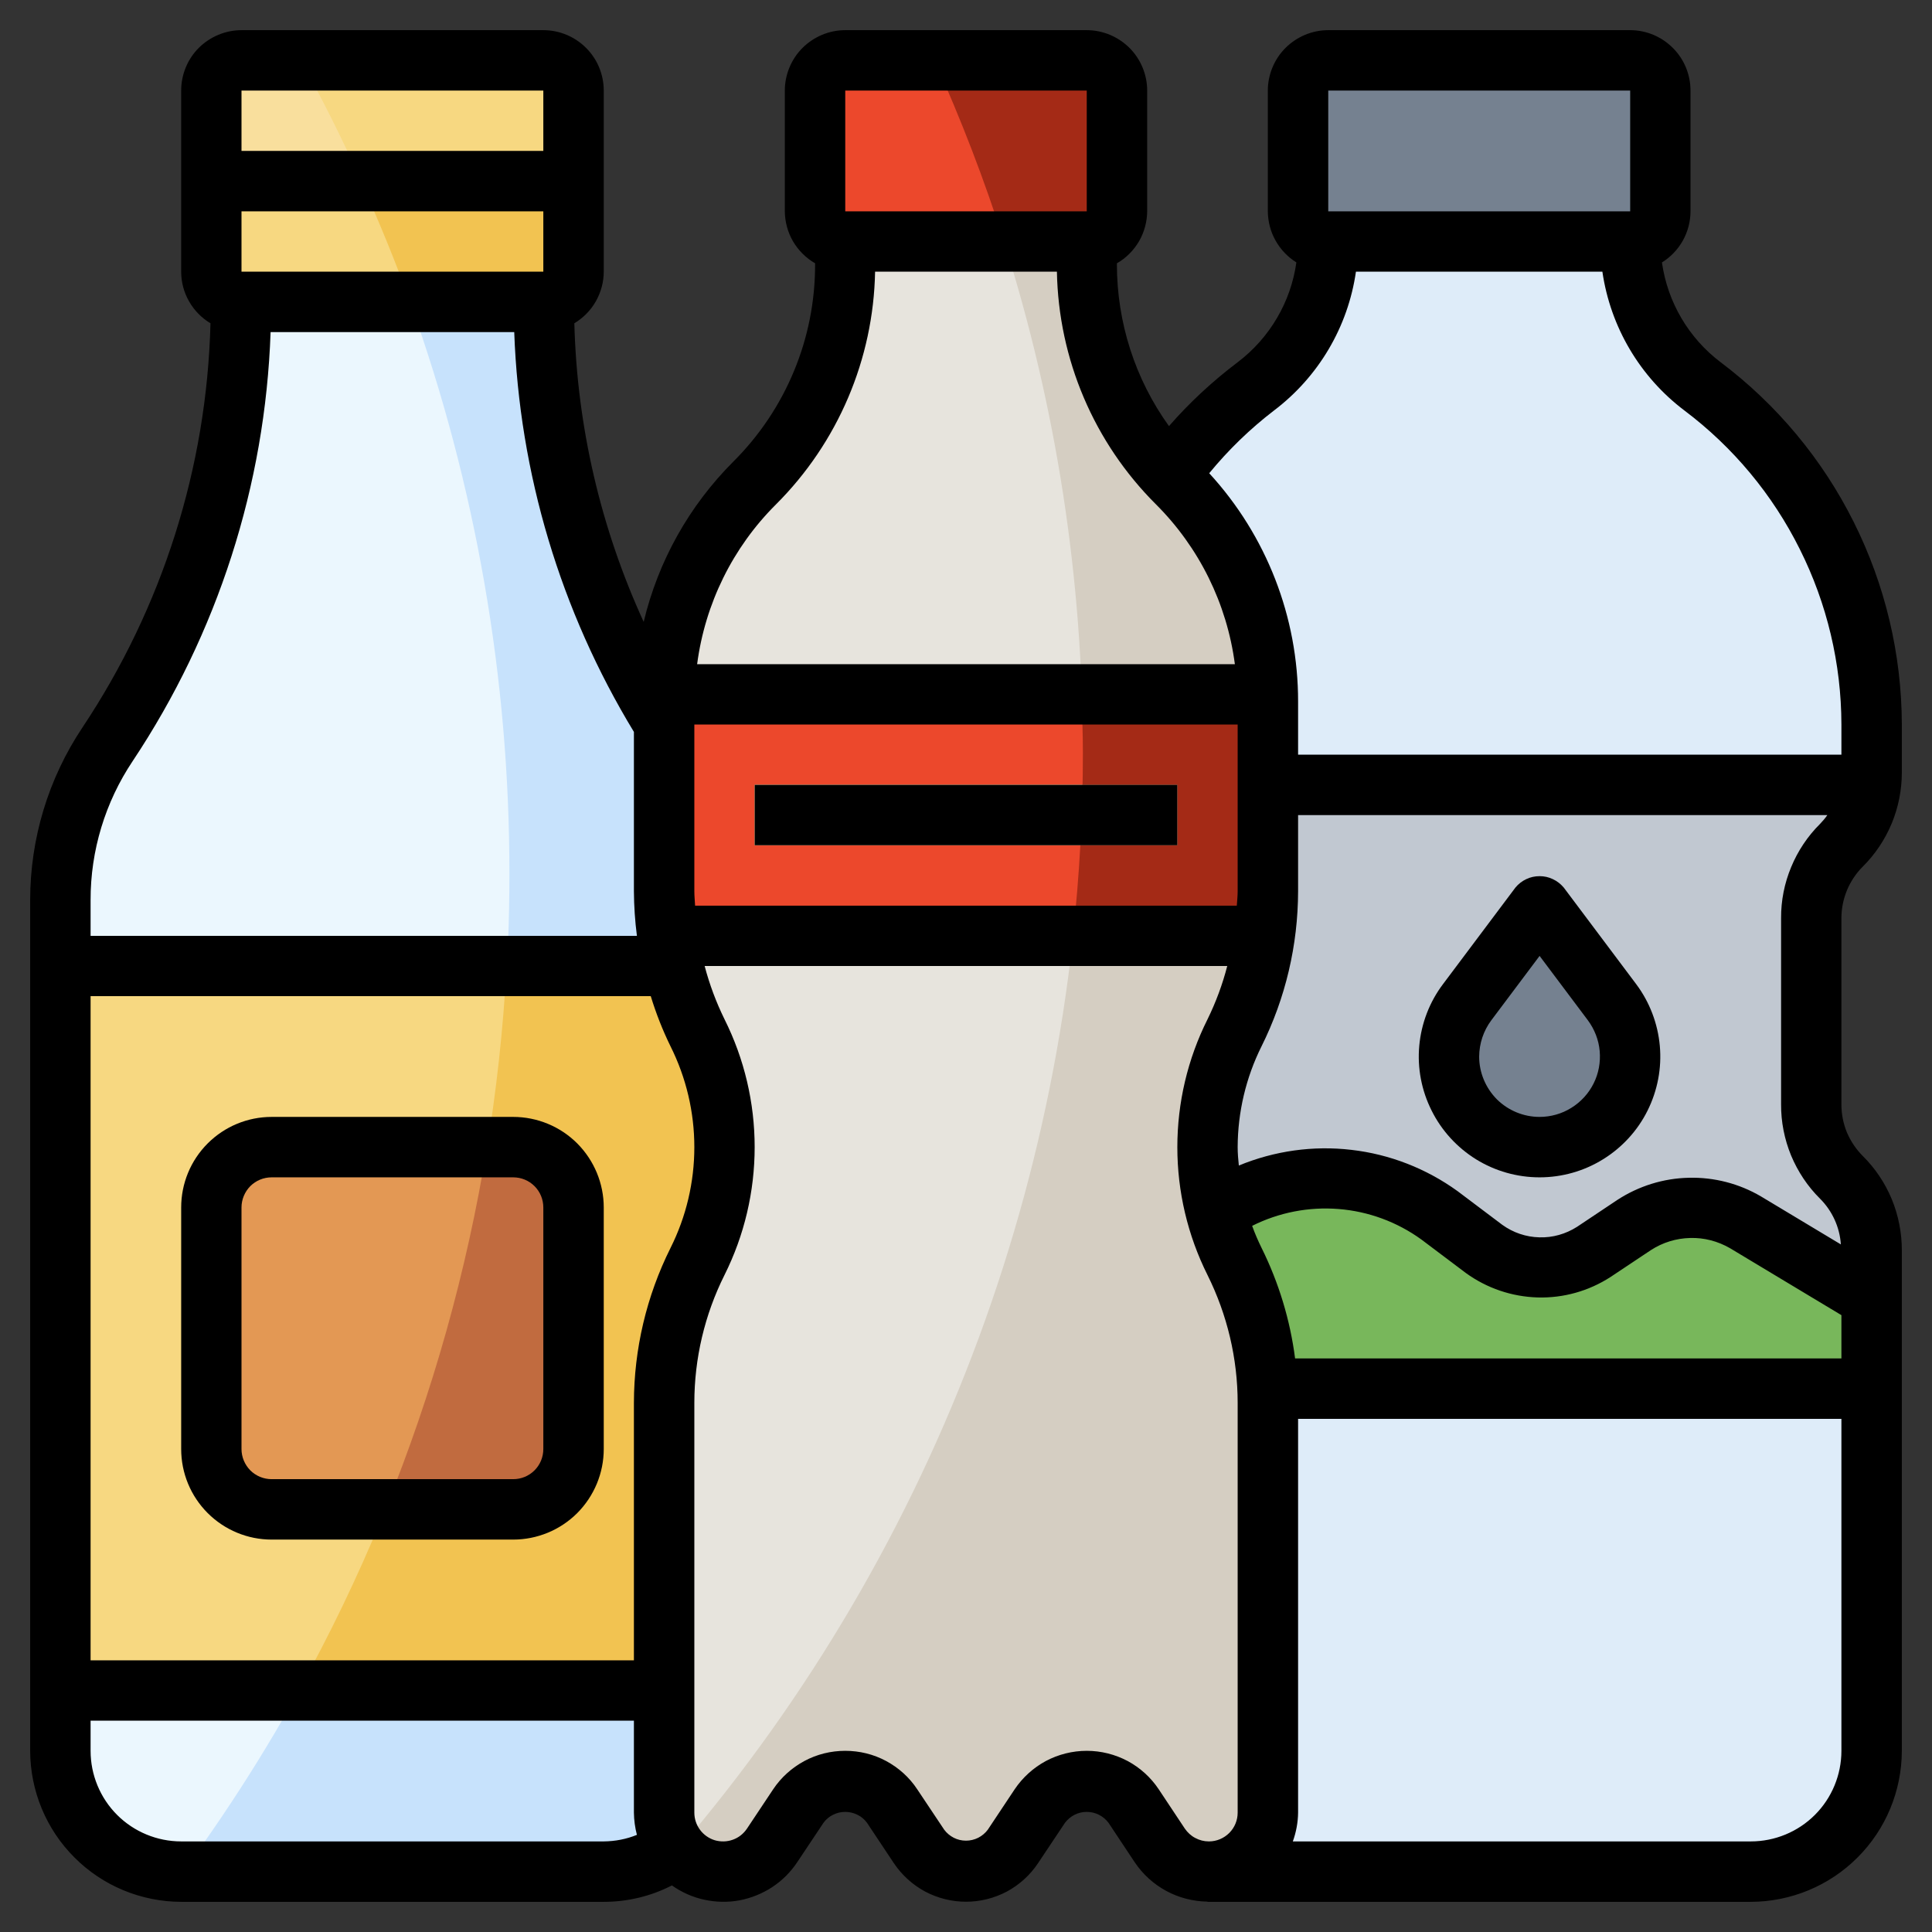 <?xml version="1.0" encoding="UTF-8"?>
<svg xmlns="http://www.w3.org/2000/svg" width="18" height="18" viewBox="0 0 18 18" fill="none">
  <rect x="0" y="0" width="18" height="18" fill="#333333" stroke="none"/>
  <g clip-path="url(#clip0_667_292)">
    <path d="M5.062 2.812C5.063 4.202 5.452 5.564 6.188 6.744V8.305C6.188 8.762 6.294 9.213 6.499 9.622C6.664 9.953 6.75 10.318 6.75 10.688C6.75 11.057 6.664 11.422 6.499 11.753C6.294 12.162 6.188 12.613 6.188 13.07V16.888C6.187 17.006 6.225 17.121 6.296 17.216C6.102 17.36 5.867 17.438 5.625 17.438H1.688C1.389 17.438 1.103 17.319 0.892 17.108C0.681 16.897 0.562 16.611 0.562 16.312V8.386C0.563 7.869 0.715 7.364 1.002 6.934C1.816 5.714 2.25 4.28 2.25 2.812H5.062Z" fill="#C7E2FC"></path>
    <path d="M3.82 2.812H2.25C2.25 4.28 1.816 5.714 1.002 6.934C0.715 7.364 0.563 7.869 0.562 8.386V16.312C0.562 16.611 0.681 16.897 0.892 17.108C1.103 17.319 1.389 17.438 1.688 17.438H1.706C3.685 14.742 4.75 11.484 4.746 8.14C4.747 6.324 4.434 4.521 3.82 2.812Z" fill="#EBF7FE"></path>
    <path d="M6.188 15.75H0.562V9H6.272C6.324 9.215 6.4 9.424 6.5 9.622C6.665 9.953 6.75 10.318 6.75 10.688C6.75 11.057 6.664 11.422 6.499 11.753C6.294 12.162 6.188 12.613 6.188 13.07V15.75Z" fill="#F2C351"></path>
    <path d="M0.562 9V15.75H2.784C3.933 13.676 4.594 11.368 4.72 9H0.562Z" fill="#F7D881"></path>
    <path d="M5.062 0.562H2.25C2.095 0.562 1.969 0.688 1.969 0.844V2.531C1.969 2.687 2.095 2.812 2.25 2.812H5.062C5.218 2.812 5.344 2.687 5.344 2.531V0.844C5.344 0.688 5.218 0.562 5.062 0.562Z" fill="#F7D881"></path>
    <path d="M2.804 0.562H2.25C2.175 0.562 2.104 0.592 2.051 0.645C1.998 0.698 1.969 0.769 1.969 0.844V2.531C1.969 2.606 1.998 2.677 2.051 2.73C2.104 2.783 2.175 2.812 2.25 2.812H3.82C3.541 2.037 3.202 1.285 2.804 0.562Z" fill="#F9DF9D"></path>
    <path d="M10.125 2.25V2.463C10.125 2.841 10.2 3.216 10.344 3.565C10.489 3.915 10.701 4.232 10.969 4.5C11.236 4.768 11.448 5.085 11.593 5.435C11.738 5.784 11.812 6.159 11.812 6.537V8.304C11.812 8.762 11.706 9.213 11.501 9.623C11.336 9.953 11.25 10.318 11.25 10.688C11.25 11.058 11.336 11.423 11.502 11.754C11.706 12.163 11.812 12.613 11.812 13.07V16.888C11.812 16.96 11.798 17.032 11.771 17.098C11.743 17.165 11.703 17.226 11.652 17.276C11.601 17.328 11.54 17.368 11.473 17.396C11.407 17.423 11.335 17.438 11.263 17.438C11.172 17.438 11.083 17.415 11.004 17.372C10.924 17.33 10.856 17.268 10.806 17.193L10.562 16.827C10.514 16.755 10.449 16.696 10.373 16.656C10.297 16.615 10.211 16.594 10.125 16.594C10.039 16.594 9.953 16.615 9.877 16.656C9.801 16.697 9.736 16.756 9.688 16.828L9.437 17.203C9.389 17.276 9.324 17.334 9.248 17.375C9.172 17.416 9.087 17.438 9 17.438C8.913 17.438 8.828 17.416 8.752 17.375C8.676 17.334 8.611 17.276 8.563 17.203L8.312 16.828C8.264 16.756 8.199 16.697 8.123 16.656C8.047 16.615 7.962 16.594 7.875 16.594C7.788 16.594 7.703 16.615 7.627 16.656C7.551 16.697 7.486 16.756 7.438 16.828L7.194 17.193C7.144 17.269 7.076 17.33 6.996 17.373C6.917 17.416 6.828 17.438 6.737 17.438C6.665 17.438 6.593 17.424 6.527 17.396C6.46 17.369 6.399 17.328 6.348 17.277C6.297 17.226 6.257 17.165 6.229 17.098C6.202 17.032 6.187 16.96 6.188 16.888V13.07C6.188 12.613 6.294 12.162 6.499 11.753C6.664 11.422 6.75 11.057 6.75 10.688C6.75 10.318 6.664 9.953 6.499 9.622C6.294 9.213 6.188 8.762 6.188 8.305V6.537C6.187 6.159 6.262 5.784 6.407 5.435C6.552 5.085 6.764 4.768 7.031 4.5C7.299 4.232 7.511 3.915 7.656 3.565C7.801 3.216 7.875 2.841 7.875 2.463V2.25" fill="#D5CEC2"></path>
    <path d="M7.875 2.463C7.875 2.841 7.801 3.216 7.656 3.565C7.511 3.915 7.299 4.232 7.031 4.5C6.764 4.768 6.552 5.085 6.407 5.435C6.262 5.784 6.187 6.159 6.188 6.537V8.305C6.188 8.762 6.294 9.213 6.499 9.622C6.664 9.953 6.75 10.318 6.75 10.688C6.75 11.057 6.664 11.422 6.499 11.753C6.294 12.162 6.188 12.613 6.188 13.07V16.888C6.188 17.016 6.234 17.14 6.316 17.237C8.755 14.39 10.094 10.764 10.089 7.015C10.09 5.398 9.842 3.791 9.354 2.25H7.875V2.463Z" fill="#E7E4DD"></path>
    <path d="M11.812 8.719H6.216C6.197 8.582 6.187 8.443 6.188 8.305V6.537C6.188 6.514 6.188 6.491 6.188 6.469H11.812C11.812 6.491 11.812 6.514 11.812 6.537V8.304C11.813 8.441 11.803 8.579 11.784 8.715L11.812 8.719Z" fill="#A42A16"></path>
    <path d="M10.075 6.469H6.188C6.188 6.491 6.188 6.514 6.188 6.537V8.305C6.187 8.443 6.197 8.582 6.216 8.719H9.996C10.058 8.153 10.089 7.584 10.089 7.015C10.089 6.832 10.082 6.65 10.075 6.469Z" fill="#EC482C"></path>
    <path d="M15.188 2.25C15.188 2.512 15.249 2.77 15.367 3.005C15.484 3.239 15.654 3.443 15.863 3.6C16.352 3.967 16.749 4.442 17.023 4.989C17.296 5.536 17.438 6.139 17.438 6.75V7.196C17.438 7.451 17.337 7.695 17.157 7.875C16.977 8.055 16.876 8.299 16.876 8.554V10.29C16.876 10.544 16.977 10.789 17.157 10.969C17.337 11.149 17.438 11.393 17.438 11.648V16.312C17.438 16.611 17.32 16.897 17.109 17.108C16.898 17.319 16.612 17.438 16.313 17.438H11.264C11.336 17.438 11.408 17.423 11.474 17.396C11.541 17.368 11.601 17.328 11.652 17.276C11.704 17.226 11.744 17.165 11.772 17.098C11.799 17.032 11.813 16.96 11.813 16.888V13.07C11.813 12.613 11.707 12.162 11.502 11.753C11.337 11.422 11.251 11.057 11.251 10.688C11.251 10.318 11.337 9.954 11.502 9.624C11.707 9.214 11.814 8.762 11.813 8.304V6.537C11.813 6.159 11.739 5.784 11.594 5.435C11.449 5.085 11.237 4.768 10.97 4.5C10.941 4.472 10.916 4.446 10.891 4.418C11.119 4.107 11.392 3.831 11.701 3.6C11.911 3.443 12.081 3.239 12.198 3.005C12.315 2.77 12.376 2.512 12.376 2.25H15.188Z" fill="#DEECF9"></path>
    <path d="M17.438 12.938H11.809C11.791 12.525 11.686 12.122 11.501 11.753C11.336 11.422 11.25 11.057 11.25 10.688C11.25 10.318 11.336 9.954 11.501 9.624C11.706 9.214 11.813 8.762 11.812 8.304V7.312H17.438H17.43C17.404 7.525 17.308 7.723 17.156 7.875C16.976 8.055 16.875 8.299 16.875 8.554V10.29C16.875 10.544 16.976 10.789 17.156 10.969C17.336 11.149 17.438 11.393 17.438 11.648V12.938Z" fill="#C1C8D1"></path>
    <path d="M17.439 12.094L16.263 11.388C16.113 11.298 15.94 11.25 15.764 11.25C15.572 11.25 15.385 11.307 15.226 11.413L14.849 11.664C14.704 11.761 14.533 11.812 14.359 11.812C14.168 11.812 13.982 11.75 13.828 11.636L13.411 11.323C13.104 11.093 12.732 10.969 12.348 10.969C11.999 10.969 11.658 11.072 11.367 11.266L11.328 11.292C11.37 11.451 11.428 11.606 11.502 11.753C11.687 12.122 11.792 12.525 11.811 12.938H17.439V12.094Z" fill="#78B75B"></path>
    <path d="M5.344 1.688V2.531C5.344 2.606 5.314 2.677 5.261 2.73C5.209 2.783 5.137 2.812 5.062 2.812H2.25C2.175 2.812 2.104 2.783 2.051 2.73C1.998 2.677 1.969 2.606 1.969 2.531V1.688H5.344Z" fill="#F2C351"></path>
    <path d="M10.125 0.562H7.875C7.72 0.562 7.594 0.688 7.594 0.844V1.969C7.594 2.124 7.72 2.25 7.875 2.25H10.125C10.28 2.25 10.406 2.124 10.406 1.969V0.844C10.406 0.688 10.28 0.562 10.125 0.562Z" fill="#A42A16"></path>
    <path d="M10.969 7.312H7.031V7.875H10.969V7.312Z" fill="#EFBE9A"></path>
    <path d="M15.188 0.562H12.375C12.22 0.562 12.094 0.688 12.094 0.844V1.969C12.094 2.124 12.22 2.25 12.375 2.25H15.188C15.343 2.25 15.469 2.124 15.469 1.969V0.844C15.469 0.688 15.343 0.562 15.188 0.562Z" fill="#758190"></path>
    <path d="M14.344 8.438L13.669 9.338C13.559 9.484 13.5 9.661 13.5 9.844C13.5 10.068 13.589 10.282 13.747 10.44C13.905 10.599 14.12 10.688 14.344 10.688C14.568 10.688 14.782 10.599 14.94 10.44C15.099 10.282 15.188 10.068 15.188 9.844C15.188 9.661 15.128 9.484 15.019 9.338L14.344 8.438Z" fill="#758190"></path>
    <path d="M4.781 10.688H2.531C2.221 10.688 1.969 10.939 1.969 11.25V13.5C1.969 13.811 2.221 14.062 2.531 14.062H4.781C5.092 14.062 5.344 13.811 5.344 13.5V11.25C5.344 10.939 5.092 10.688 4.781 10.688Z" fill="#C16B3F"></path>
    <path d="M8.706 0.562H7.875C7.8 0.562 7.729 0.592 7.676 0.645C7.623 0.698 7.594 0.769 7.594 0.844V1.969C7.594 2.043 7.623 2.115 7.676 2.168C7.729 2.22 7.8 2.25 7.875 2.25H9.354C9.171 1.675 8.954 1.112 8.706 0.562Z" fill="#EC482C"></path>
    <path d="M3.362 1.688H1.969V2.531C1.969 2.606 1.998 2.677 2.051 2.73C2.104 2.783 2.175 2.812 2.25 2.812H3.82C3.682 2.43 3.528 2.056 3.362 1.688Z" fill="#F7D881"></path>
    <path d="M2.531 10.688C2.382 10.688 2.239 10.747 2.134 10.852C2.028 10.958 1.969 11.101 1.969 11.25V13.5C1.969 13.649 2.028 13.792 2.134 13.898C2.239 14.003 2.382 14.062 2.531 14.062H3.59C4.031 12.977 4.349 11.845 4.537 10.688H2.531Z" fill="#E39854"></path>
    <path d="M7.031 7.312V7.875H10.065C10.075 7.689 10.078 7.501 10.082 7.312H7.031Z" fill="#FADFB2"></path>
    <path d="M10.969 7.312H7.031V7.875H10.969V7.312Z" fill="black"></path>
    <path d="M17.355 10.77C17.292 10.707 17.242 10.632 17.207 10.55C17.173 10.467 17.156 10.379 17.156 10.29V8.554C17.156 8.465 17.174 8.376 17.208 8.294C17.242 8.212 17.292 8.137 17.355 8.074C17.471 7.959 17.562 7.822 17.625 7.671C17.687 7.521 17.719 7.359 17.719 7.196V6.75C17.717 6.095 17.564 5.45 17.271 4.864C16.979 4.279 16.554 3.769 16.031 3.375C15.733 3.15 15.536 2.815 15.484 2.445C15.565 2.395 15.632 2.325 15.679 2.241C15.725 2.158 15.75 2.064 15.75 1.969V0.844C15.75 0.695 15.691 0.551 15.585 0.446C15.48 0.341 15.337 0.281 15.188 0.281H12.375C12.226 0.281 12.083 0.341 11.977 0.446C11.872 0.551 11.812 0.695 11.812 0.844V1.969C11.813 2.064 11.837 2.158 11.884 2.241C11.93 2.324 11.997 2.394 12.078 2.445C12.026 2.815 11.829 3.149 11.531 3.375C11.298 3.551 11.083 3.75 10.891 3.97C10.575 3.531 10.406 3.004 10.406 2.463V2.453C10.492 2.404 10.562 2.333 10.612 2.248C10.661 2.163 10.687 2.067 10.688 1.969V0.844C10.688 0.695 10.628 0.551 10.523 0.446C10.417 0.341 10.274 0.281 10.125 0.281H7.875C7.726 0.281 7.583 0.341 7.477 0.446C7.372 0.551 7.312 0.695 7.312 0.844V1.969C7.313 2.067 7.339 2.163 7.388 2.248C7.438 2.333 7.509 2.404 7.594 2.453V2.463C7.595 2.804 7.528 3.143 7.397 3.458C7.266 3.774 7.074 4.06 6.832 4.301C6.421 4.712 6.132 5.228 5.997 5.794C5.596 4.919 5.376 3.973 5.351 3.012C5.434 2.962 5.503 2.892 5.551 2.808C5.599 2.723 5.625 2.628 5.625 2.531V0.844C5.625 0.695 5.566 0.551 5.46 0.446C5.355 0.341 5.212 0.281 5.062 0.281H2.25C2.101 0.281 1.958 0.341 1.852 0.446C1.747 0.551 1.688 0.695 1.688 0.844V2.531C1.688 2.628 1.713 2.723 1.761 2.807C1.809 2.892 1.878 2.962 1.961 3.012C1.927 4.355 1.513 5.66 0.768 6.778C0.45 7.254 0.281 7.814 0.281 8.386V16.312C0.282 16.685 0.43 17.043 0.694 17.306C0.957 17.57 1.315 17.718 1.688 17.719H5.625C5.846 17.719 6.064 17.667 6.26 17.566C6.351 17.63 6.453 17.676 6.561 17.699C6.67 17.723 6.782 17.725 6.89 17.705C6.999 17.684 7.103 17.642 7.196 17.581C7.288 17.52 7.367 17.441 7.428 17.349L7.672 16.983C7.695 16.951 7.726 16.925 7.761 16.908C7.796 16.89 7.835 16.881 7.875 16.881C7.914 16.881 7.953 16.89 7.989 16.908C8.024 16.925 8.055 16.951 8.078 16.983L8.328 17.359C8.402 17.469 8.502 17.56 8.619 17.623C8.736 17.685 8.867 17.718 9 17.718C9.133 17.718 9.264 17.685 9.381 17.623C9.498 17.56 9.598 17.469 9.671 17.359L9.922 16.983C9.945 16.952 9.976 16.926 10.011 16.908C10.046 16.89 10.085 16.881 10.125 16.881C10.164 16.881 10.203 16.89 10.239 16.908C10.274 16.926 10.305 16.952 10.328 16.983L10.571 17.349C10.646 17.461 10.747 17.553 10.865 17.617C10.983 17.681 11.116 17.715 11.25 17.717V17.719H16.312C16.685 17.718 17.043 17.57 17.306 17.306C17.57 17.043 17.718 16.685 17.719 16.312V11.648C17.719 11.485 17.687 11.323 17.625 11.172C17.562 11.021 17.471 10.885 17.355 10.77ZM12.066 12.656C12.02 12.298 11.914 11.95 11.754 11.627C11.721 11.56 11.691 11.491 11.666 11.421C11.915 11.296 12.193 11.242 12.471 11.264C12.749 11.286 13.015 11.384 13.241 11.547L13.658 11.861C13.853 12.002 14.085 12.081 14.326 12.088C14.566 12.095 14.803 12.028 15.004 11.898L15.381 11.647C15.49 11.576 15.617 11.537 15.747 11.534C15.877 11.53 16.005 11.564 16.118 11.629L17.156 12.253V12.656H12.066ZM16.407 11.147C16.203 11.027 15.97 10.967 15.734 10.973C15.498 10.978 15.267 11.05 15.069 11.179L14.693 11.43C14.588 11.497 14.466 11.532 14.342 11.528C14.217 11.525 14.097 11.484 13.996 11.411L13.579 11.097C13.288 10.887 12.948 10.754 12.591 10.713C12.235 10.671 11.874 10.722 11.542 10.859C11.536 10.802 11.531 10.744 11.531 10.688C11.532 10.362 11.608 10.04 11.753 9.749C11.977 9.3 12.093 8.805 12.094 8.304V7.594H17.025C17.005 7.623 16.982 7.65 16.957 7.676C16.841 7.791 16.75 7.928 16.688 8.078C16.625 8.229 16.593 8.391 16.594 8.554V10.289C16.593 10.452 16.625 10.614 16.687 10.765C16.75 10.916 16.841 11.053 16.957 11.168C17.071 11.282 17.14 11.433 17.151 11.594L16.407 11.147ZM5.906 13.07V15.469H0.844V9.281H6.063C6.112 9.441 6.173 9.597 6.247 9.748C6.393 10.04 6.469 10.361 6.469 10.688C6.469 11.014 6.393 11.336 6.247 11.627C6.023 12.076 5.907 12.569 5.906 13.07ZM6.469 8.304V6.75H11.531V8.304C11.531 8.348 11.526 8.393 11.523 8.438H6.476C6.474 8.393 6.469 8.349 6.469 8.304ZM12.375 0.844H15.188V1.969H12.375V0.844ZM11.869 3.825C12.284 3.511 12.559 3.046 12.633 2.531H14.929C15.004 3.046 15.278 3.511 15.694 3.825C16.147 4.166 16.515 4.608 16.768 5.116C17.022 5.623 17.155 6.183 17.156 6.75V7.031H12.094V6.537C12.095 5.749 11.799 4.989 11.266 4.409C11.444 4.192 11.646 3.996 11.869 3.825ZM7.875 0.844H10.125V1.969H7.875V0.844ZM7.23 4.699C7.807 4.123 8.138 3.346 8.153 2.531H9.847C9.862 3.346 10.192 4.123 10.77 4.699C11.172 5.1 11.431 5.624 11.505 6.188H6.495C6.569 5.624 6.827 5.1 7.23 4.699ZM2.25 2.531V1.969H5.062V2.531H2.25ZM5.062 0.844V1.406H2.25V0.844H5.062ZM1.236 7.091C2.027 5.903 2.472 4.519 2.521 3.094H4.791C4.838 4.41 5.222 5.693 5.906 6.819V8.304C5.907 8.443 5.916 8.581 5.934 8.719H0.844V8.386C0.843 7.925 0.98 7.474 1.236 7.091ZM1.688 17.156C1.464 17.156 1.249 17.067 1.091 16.909C0.933 16.751 0.844 16.536 0.844 16.312V16.031H5.906V16.888C5.907 16.958 5.916 17.027 5.934 17.095C5.836 17.135 5.731 17.155 5.625 17.156H1.688ZM11.039 17.037L10.796 16.671C10.723 16.561 10.623 16.47 10.506 16.407C10.389 16.345 10.258 16.312 10.125 16.312C9.992 16.312 9.861 16.345 9.744 16.407C9.627 16.47 9.527 16.561 9.453 16.671L9.203 17.047C9.18 17.078 9.149 17.104 9.114 17.122C9.078 17.14 9.039 17.149 9 17.149C8.96 17.149 8.921 17.14 8.886 17.122C8.851 17.104 8.82 17.078 8.797 17.047L8.546 16.671C8.473 16.56 8.373 16.47 8.256 16.407C8.139 16.344 8.008 16.312 7.875 16.312C7.742 16.312 7.611 16.344 7.494 16.407C7.377 16.47 7.277 16.56 7.203 16.671L6.96 17.036C6.928 17.084 6.882 17.121 6.828 17.14C6.774 17.16 6.714 17.161 6.659 17.145C6.604 17.128 6.556 17.094 6.522 17.048C6.487 17.001 6.469 16.945 6.469 16.888V13.07C6.469 12.657 6.565 12.249 6.75 11.879C6.935 11.509 7.031 11.101 7.031 10.687C7.031 10.274 6.935 9.866 6.75 9.496C6.672 9.337 6.61 9.171 6.565 9H11.434C11.39 9.171 11.328 9.338 11.25 9.497C11.065 9.866 10.969 10.274 10.969 10.688C10.969 11.101 11.065 11.509 11.25 11.879C11.434 12.249 11.531 12.657 11.531 13.07V16.888C11.531 16.959 11.503 17.027 11.453 17.077C11.403 17.127 11.335 17.156 11.264 17.156H11.262C11.218 17.156 11.175 17.145 11.136 17.124C11.097 17.104 11.064 17.073 11.039 17.037ZM16.312 17.156H12.045C12.076 17.07 12.093 16.979 12.094 16.888V13.219H17.156V16.312C17.156 16.536 17.067 16.751 16.909 16.909C16.751 17.067 16.536 17.156 16.312 17.156Z" fill="black"></path>
    <path d="M14.569 8.269C14.541 8.236 14.507 8.209 14.468 8.191C14.429 8.172 14.387 8.163 14.344 8.163C14.301 8.163 14.258 8.172 14.219 8.191C14.181 8.209 14.146 8.236 14.119 8.269L13.444 9.169C13.318 9.336 13.242 9.535 13.223 9.743C13.204 9.951 13.244 10.16 13.338 10.347C13.431 10.534 13.575 10.691 13.752 10.801C13.93 10.911 14.135 10.969 14.344 10.969C14.553 10.969 14.758 10.911 14.935 10.801C15.113 10.691 15.257 10.534 15.35 10.347C15.443 10.16 15.483 9.951 15.464 9.743C15.445 9.535 15.369 9.336 15.244 9.169L14.569 8.269ZM14.344 10.406C14.195 10.406 14.052 10.347 13.946 10.242C13.841 10.136 13.781 9.993 13.781 9.844C13.782 9.722 13.821 9.604 13.894 9.506L14.344 8.906L14.794 9.506C14.856 9.59 14.895 9.689 14.904 9.793C14.913 9.897 14.894 10.002 14.847 10.095C14.8 10.189 14.728 10.267 14.639 10.322C14.551 10.377 14.448 10.406 14.344 10.406Z" fill="black"></path>
    <path d="M4.781 10.406H2.531C2.307 10.406 2.093 10.495 1.935 10.653C1.776 10.812 1.688 11.026 1.688 11.25V13.5C1.688 13.724 1.776 13.938 1.935 14.097C2.093 14.255 2.307 14.344 2.531 14.344H4.781C5.005 14.344 5.22 14.255 5.378 14.097C5.536 13.938 5.625 13.724 5.625 13.5V11.25C5.625 11.026 5.536 10.812 5.378 10.653C5.22 10.495 5.005 10.406 4.781 10.406ZM5.062 13.5C5.062 13.575 5.033 13.646 4.98 13.699C4.927 13.752 4.856 13.781 4.781 13.781H2.531C2.457 13.781 2.385 13.752 2.332 13.699C2.28 13.646 2.25 13.575 2.25 13.5V11.25C2.25 11.175 2.28 11.104 2.332 11.051C2.385 10.998 2.457 10.969 2.531 10.969H4.781C4.856 10.969 4.927 10.998 4.98 11.051C5.033 11.104 5.062 11.175 5.062 11.25V13.5Z" fill="black"></path>
  </g>
  <defs>
    <clipPath id="clip0_667_292">
      <rect width="18" height="18" fill="white"></rect>
    </clipPath>
  </defs>
</svg>
